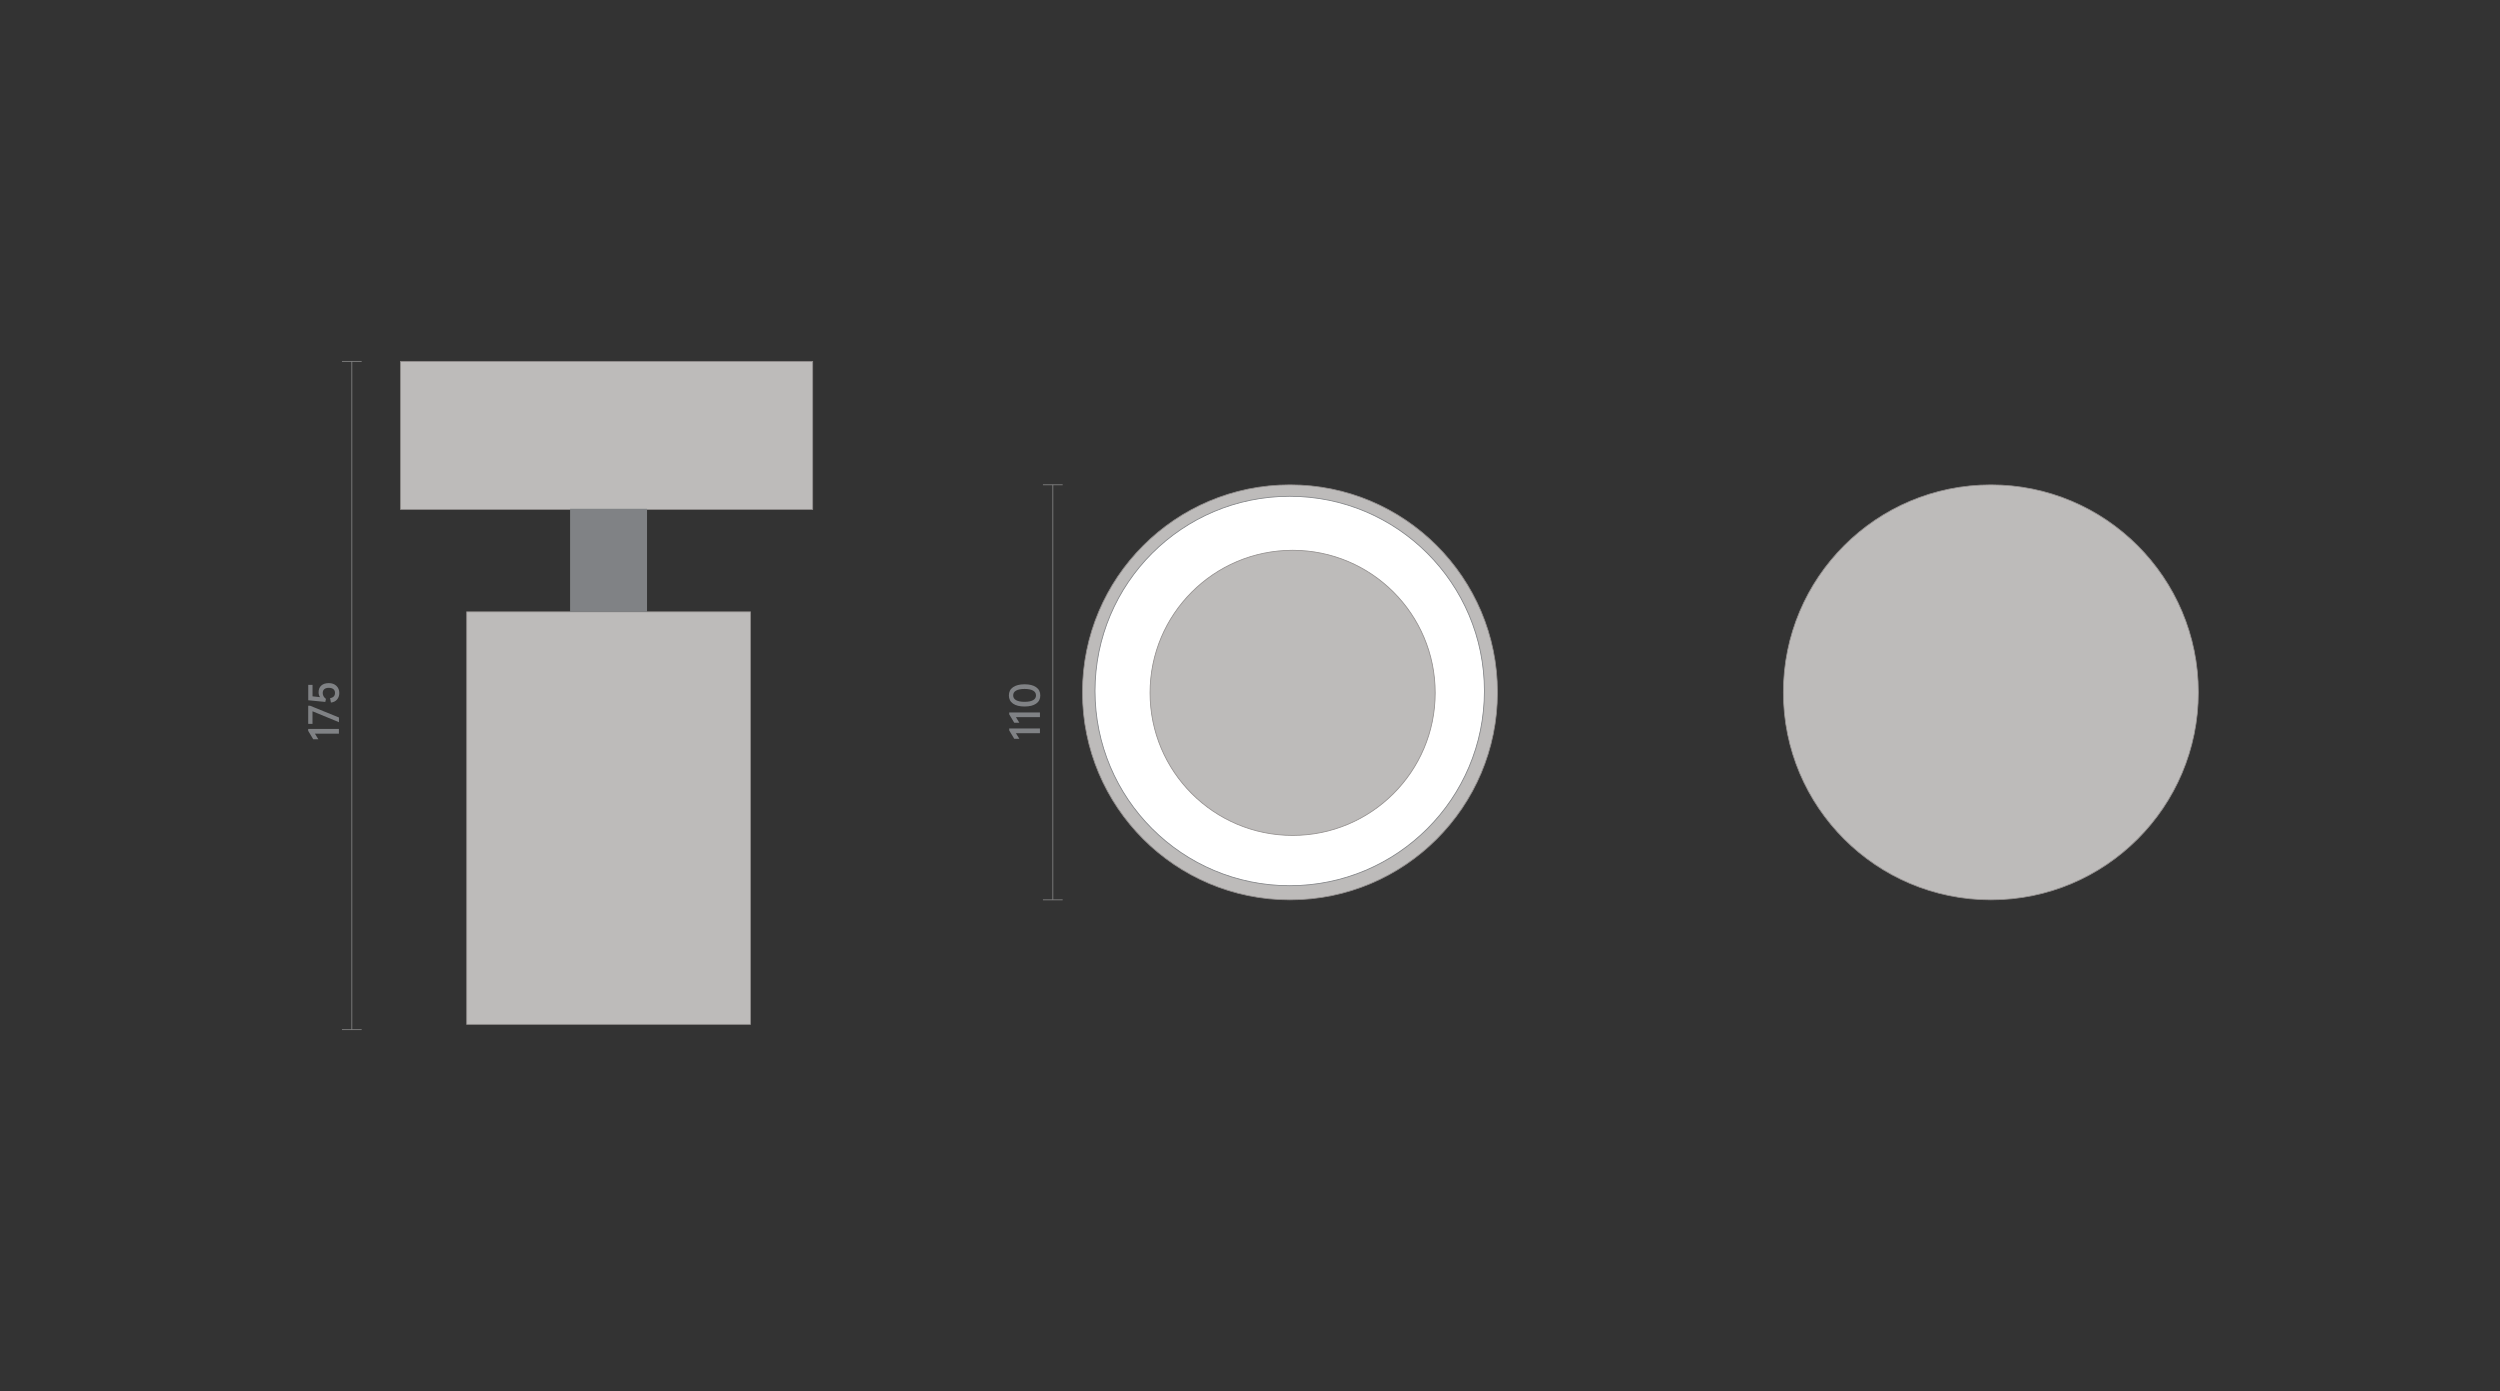 <?xml version="1.0" encoding="utf-8"?>
<!-- Generator: Adobe Illustrator 25.2.3, SVG Export Plug-In . SVG Version: 6.00 Build 0)  -->
<svg version="1.1" id="Слой_1" xmlns="http://www.w3.org/2000/svg" xmlns:xlink="http://www.w3.org/1999/xlink" x="0px" y="0px"
	 viewBox="0 0 780 434" style="enable-background:new 0 0 780 434;" xml:space="preserve">
<rect x="0" y="0" width="780" height="434" fill="#333333" stroke="none"/>
<style type="text/css">
	.st0{fill:none;}
	.st1{fill:#1A1A1A;}
	.st2{fill:#D9D9D9;stroke:#868686;stroke-width:0.25;stroke-miterlimit:10;}
	.st3{fill:#BDBBBA;stroke:#928E8D;stroke-width:0.25;stroke-miterlimit:10;}
	.st4{fill:#868686;}
	.st5{fill:#FFFFFF;stroke:#808285;stroke-width:0.25;stroke-miterlimit:10;}
	.st6{fill:none;stroke:#808285;stroke-width:0.25;stroke-linejoin:bevel;stroke-miterlimit:10;}
	.st7{fill:none;stroke:#868686;stroke-width:0.25;stroke-miterlimit:10;}
	.st8{fill:none;stroke:#7B7E80;stroke-width:0.25;stroke-miterlimit:10;}
	.st9{clip-path:url(#SVGID_2_);}
	.st10{opacity:0.35;clip-path:url(#SVGID_4_);fill:url(#SVGID_5_);}
	.st11{fill:#D3D3D2;stroke:#808285;stroke-width:0.25;stroke-miterlimit:10;}
	.st12{fill:none;stroke:#868686;stroke-width:0.25;stroke-miterlimit:10;stroke-dasharray:3;}
	.st13{fill:#868586;}
	.st14{display:none;fill:#F4F4F3;}
	.st15{opacity:0.35;clip-path:url(#SVGID_7_);fill:url(#SVGID_8_);}
	.st16{fill:#C6C6C5;}
	.st17{clip-path:url(#SVGID_10_);}
	.st18{opacity:0.35;clip-path:url(#SVGID_12_);fill:url(#SVGID_13_);}
	.st19{clip-path:url(#SVGID_15_);}
	.st20{opacity:0.35;clip-path:url(#SVGID_17_);fill:url(#SVGID_18_);}
	.st21{clip-path:url(#SVGID_20_);}
	.st22{opacity:0.35;clip-path:url(#SVGID_22_);fill:url(#SVGID_23_);}
	.st23{clip-path:url(#SVGID_25_);}
	.st24{opacity:0.35;clip-path:url(#SVGID_27_);fill:url(#SVGID_28_);}
	.st25{fill:none;stroke:#868686;stroke-width:0.25;stroke-miterlimit:10;stroke-dasharray:2.992,2.992;}
	.st26{fill:none;stroke:#868686;stroke-width:0.25;stroke-miterlimit:10;stroke-dasharray:3.021,3.021;}
	.st27{fill:none;stroke:#868686;stroke-width:0.25;stroke-miterlimit:10;stroke-dasharray:3.033,3.033;}
	.st28{fill:none;stroke:#868686;stroke-width:0.25;stroke-miterlimit:10;stroke-dasharray:3.032,3.032;}
	.st29{fill:#BDBBBA;stroke:#928E8D;stroke-width:0.25;stroke-linejoin:bevel;stroke-miterlimit:10;}
	.st30{fill:none;stroke:#1D1D1B;stroke-width:0.25;stroke-miterlimit:10;}
	.st31{fill:none;stroke:#1D1D1B;stroke-width:0.25;stroke-linejoin:bevel;stroke-miterlimit:10;}
	.st32{fill:none;stroke:#878587;stroke-width:0.25;stroke-miterlimit:10;}
	.st33{fill:#808285;}
</style>
<rect x="-570" y="-323" class="st0" width="1920" height="1080"/>
<rect x="-8.62" y="-52.96" class="st14" width="797.24" height="507.89"/>
<line class="st7" x1="109.77" y1="321.25" x2="109.77" y2="112.75"/>
<g>
	<g>
		<path class="st33" d="M105.75,228.9h-7.5l1.07,1.75h-1.59l-1.58-2.63v-0.59h9.59V228.9z"/>
		<path class="st33" d="M105.75,225.32l-8.25-3.4v3.93h-1.34v-5.66h0.58l9.02,3.67V225.32z"/>
		<path class="st33" d="M103.25,219.2l-0.26-1.38c1.02-0.17,1.53-0.71,1.53-1.62c0-0.52-0.17-0.92-0.51-1.19s-0.81-0.41-1.42-0.41
			s-1.08,0.14-1.41,0.42c-0.33,0.28-0.49,0.69-0.49,1.21c0,0.71,0.33,1.32,1,1.82l-0.19,0.95l-5.33-0.52v-4.8h1.34v3.58l2.34,0.25
			c-0.3-0.42-0.45-0.92-0.45-1.51c0-0.91,0.28-1.62,0.85-2.12c0.57-0.5,1.35-0.75,2.34-0.75c0.97,0,1.76,0.28,2.36,0.85
			s0.91,1.31,0.91,2.23c0,0.82-0.23,1.5-0.71,2.05C104.69,218.79,104.05,219.11,103.25,219.2z"/>
	</g>
</g>
<line class="st7" x1="112.84" y1="321.25" x2="106.69" y2="321.25"/>
<line class="st7" x1="112.84" y1="112.75" x2="106.69" y2="112.75"/>
<line class="st7" x1="328.48" y1="280.75" x2="328.48" y2="151.26"/>
<g>
	<g>
		<path class="st33" d="M324.47,228.76h-7.5l1.07,1.75h-1.59l-1.58-2.63v-0.59h9.59V228.76z"/>
		<path class="st33" d="M324.47,223.75h-7.5l1.07,1.75h-1.59l-1.58-2.63v-0.59h9.59V223.75z"/>
		<path class="st33" d="M323.28,219.53c-0.86,0.6-2.07,0.9-3.61,0.9s-2.75-0.3-3.61-0.9s-1.29-1.46-1.29-2.56
			c0-1.1,0.43-1.96,1.29-2.56c0.86-0.6,2.07-0.91,3.61-0.91s2.75,0.3,3.61,0.91c0.86,0.6,1.29,1.46,1.29,2.56
			C324.58,218.07,324.15,218.92,323.28,219.53z M322.31,215.46c-0.62-0.34-1.5-0.51-2.64-0.51s-2.02,0.17-2.64,0.51
			s-0.92,0.84-0.92,1.5c0,0.66,0.31,1.16,0.92,1.5c0.62,0.34,1.5,0.51,2.64,0.51s2.02-0.17,2.64-0.51c0.62-0.34,0.92-0.84,0.92-1.5
			C323.23,216.31,322.93,215.81,322.31,215.46z"/>
	</g>
</g>
<line class="st7" x1="331.55" y1="280.75" x2="325.4" y2="280.75"/>
<line class="st7" x1="331.55" y1="151.26" x2="325.4" y2="151.26"/>
<circle class="st3" cx="402.47" cy="216.01" r="64.74"/>
<circle class="st3" cx="621.15" cy="216.01" r="64.74"/>
<circle class="st5" cx="402.39" cy="215.59" r="60.75"/>
<circle class="st3" cx="403.3" cy="216.17" r="44.48"/>
<rect x="124.96" y="112.75" class="st3" width="128.6" height="46.19"/>
<rect x="145.61" y="190.89" class="st3" width="88.52" height="128.71"/>
<rect x="177.87" y="158.74" class="st33" width="24" height="32.15"/>
</svg>
